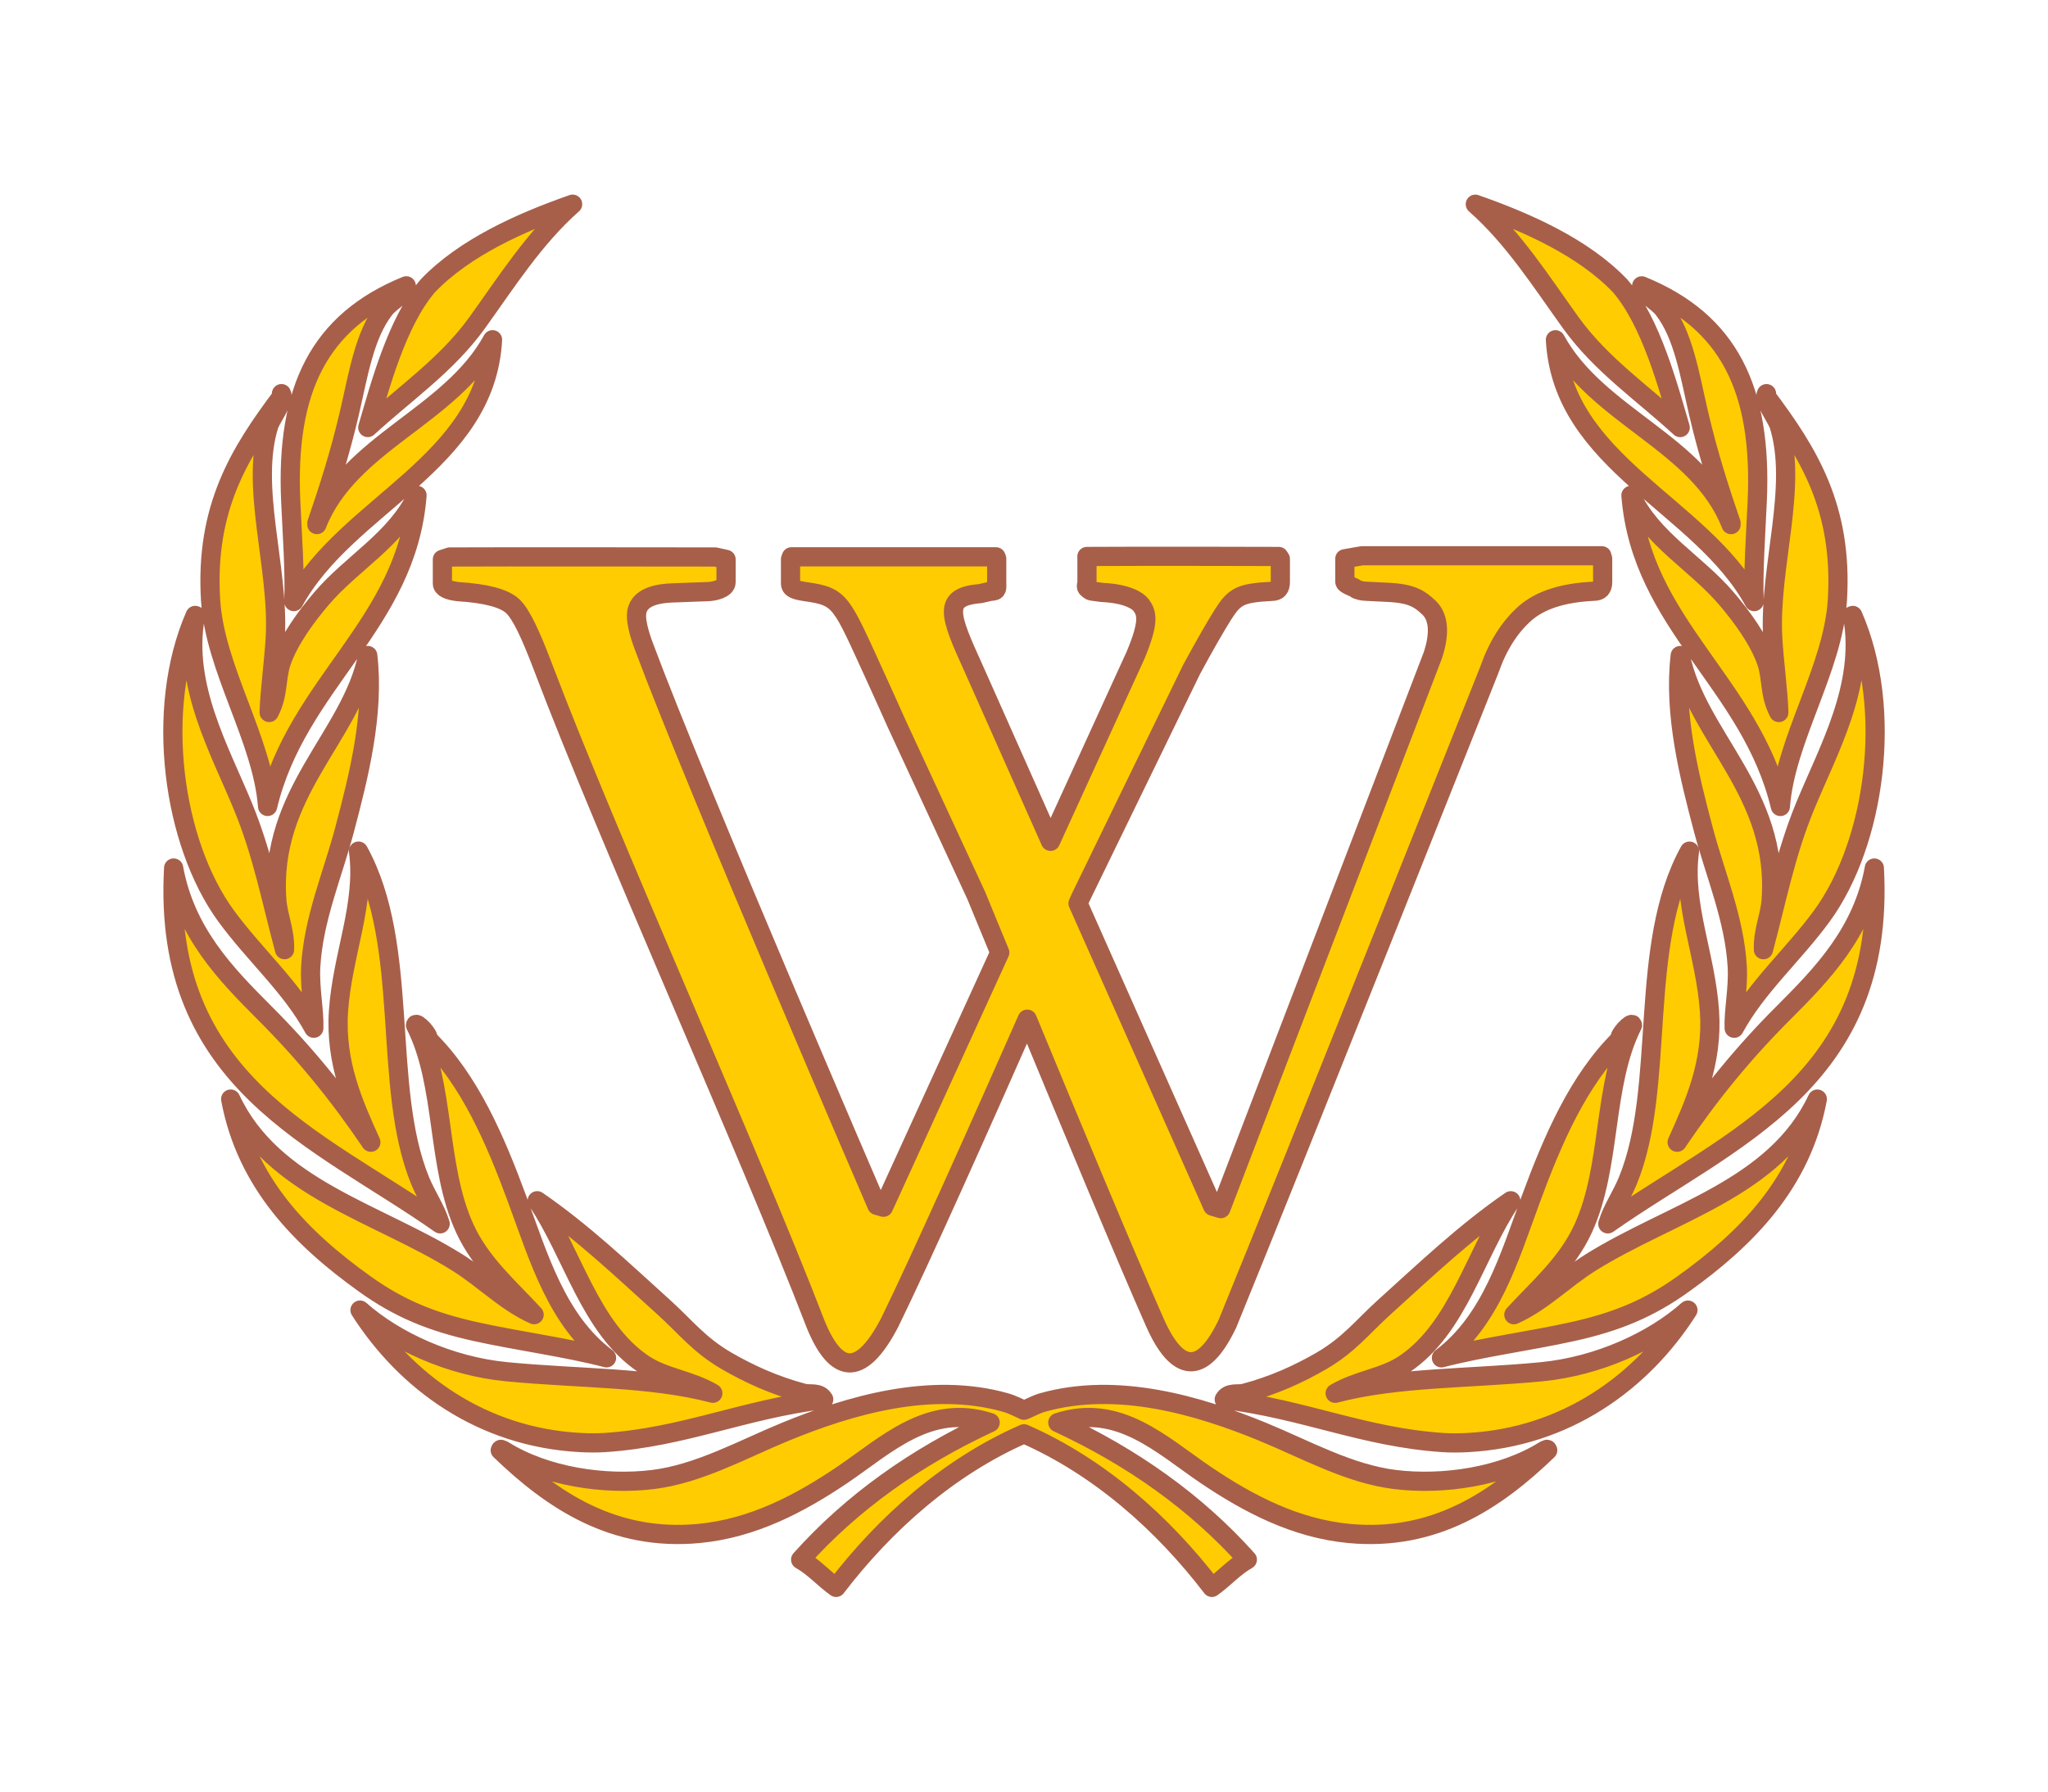 <?xml version="1.0" encoding="UTF-8"?>
<!DOCTYPE svg PUBLIC "-//W3C//DTD SVG 1.1//EN" "http://www.w3.org/Graphics/SVG/1.1/DTD/svg11.dtd">
<!-- Creator: CorelDRAW -->
<svg xmlns="http://www.w3.org/2000/svg" xml:space="preserve" width="80mm" height="70mm" style="shape-rendering:geometricPrecision; text-rendering:geometricPrecision; image-rendering:optimizeQuality; fill-rule:evenodd; clip-rule:evenodd"
viewBox="0 0 80 70"
 xmlns:xlink="http://www.w3.org/1999/xlink">
 <defs>
  <style type="text/css">
   <![CDATA[
    .str0 {stroke:#A75F4A;stroke-width:0.4;stroke-linecap:round;stroke-linejoin:round}
    .str1 {stroke:#A75F4A;stroke-width:0.75;stroke-linecap:round;stroke-linejoin:round}
    .fil0 {fill:#FECC00}
   ]]>
  </style>
 </defs>
 <g id="Слой_x0020_1">
  <g id="_367557384">
   <path id="_367554552" class="fil0 str0" d="M62.571 21.714l-9.368 0 -0.67 0.117 0 0.899c0,0.105 0.319,0.193 0.408,0.26 0.084,0.072 0.315,0.11 0.408,0.11l0.849 0.043c0.963,0.044 1.256,0.255 1.632,0.608 0.366,0.363 0.427,0.983 0.14,1.853l-8.281 21.619 -0.316 -0.093 -5.262 -11.833c0.076,-0.179 0.124,-0.276 0.124,-0.276l4.305 -8.851c0.501,-0.935 0.986,-1.769 1.234,-2.16 0.45,-0.708 0.669,-0.841 1.893,-0.904 0.251,0 0.347,-0.124 0.347,-0.372l0 -0.895 -0.062 -0.097c0,0 -5.148,-0.016 -7.494,0l0.002 0.095 0 0.895c0,0.107 -0.061,0.196 0.022,0.262 0.089,0.072 0.125,0.108 0.222,0.108l0.351 0.046c0.959,0.044 1.387,0.318 1.517,0.491 0.229,0.309 0.338,0.642 -0.218,1.97l-3.318 7.263 -2.995 -6.736c-0.982,-2.153 -1.227,-2.819 0.256,-2.944l0.399 -0.091c0.283,0 0.238,-0.114 0.238,-0.328l0 -0.94 -0.028 -0.077c0,0 -5.488,0 -7.992,0l-0.034 0.093 0 0.944c0,0.211 0.208,0.266 0.594,0.325 1.39,0.199 1.365,0.359 2.735,3.346 0.207,0.448 0.811,1.799 0.811,1.799l3.122 6.742c0,0 0.354,0.868 0.911,2.212l-4.542 9.951 -0.258 -0.073c0,0 -7.045,-16.326 -9.082,-21.79 -0.215,-0.559 -0.308,-0.983 -0.308,-1.242 0,-0.556 0.455,-0.855 1.364,-0.895l1.387 -0.052c0.284,0 0.748,-0.117 0.748,-0.365l0 -0.895 -0.419 -0.094c0,0 -8.63,-0.011 -10.374,0l-0.288 0.094 0 0.944c0,0.167 0.227,0.273 0.618,0.317 1.072,0.067 1.793,0.253 2.128,0.566 0.337,0.317 0.704,1.117 1.177,2.36 2.562,6.763 8.008,18.826 10.658,25.699 0.762,1.873 1.724,2.166 2.887,-0.059 1.196,-2.442 3.614,-7.861 5.378,-11.862 1.649,3.991 3.894,9.388 4.979,11.835 0.861,1.958 1.845,2.152 2.842,0.061 2.608,-6.375 10.232,-25.553 10.232,-25.553 0.328,-0.941 0.791,-1.663 1.385,-2.193 0.587,-0.518 1.466,-0.813 2.693,-0.87 0.244,0 0.343,-0.122 0.346,-0.358l0 -0.011 0 -0.899 -0.033 -0.117z"/>
   <path id="_367555560" class="fil0 str1" d="M62.571 21.714l-9.368 0 -0.67 0.117 0 0.899c0,0.105 0.319,0.193 0.408,0.26 0.084,0.072 0.315,0.11 0.408,0.11l0.849 0.043c0.963,0.044 1.256,0.255 1.632,0.608 0.366,0.363 0.427,0.983 0.14,1.853l-8.281 21.619 -0.316 -0.093 -5.262 -11.833c0.076,-0.179 0.124,-0.276 0.124,-0.276l4.305 -8.851c0.501,-0.935 0.986,-1.769 1.234,-2.16 0.45,-0.708 0.669,-0.841 1.893,-0.904 0.251,0 0.347,-0.124 0.347,-0.372l0 -0.895 -0.062 -0.097c0,0 -5.148,-0.016 -7.494,0l0.002 0.095 0 0.895c0,0.107 -0.061,0.196 0.022,0.262 0.089,0.072 0.125,0.108 0.222,0.108l0.351 0.046c0.959,0.044 1.387,0.318 1.517,0.491 0.229,0.309 0.338,0.642 -0.218,1.97l-3.318 7.263 -2.995 -6.736c-0.982,-2.153 -1.227,-2.819 0.256,-2.944l0.399 -0.091c0.283,0 0.238,-0.114 0.238,-0.328l0 -0.94 -0.028 -0.077c0,0 -5.488,0 -7.992,0l-0.034 0.093 0 0.944c0,0.211 0.208,0.266 0.594,0.325 1.39,0.199 1.365,0.359 2.735,3.346 0.207,0.448 0.811,1.799 0.811,1.799l3.122 6.742c0,0 0.354,0.868 0.911,2.212l-4.542 9.951 -0.258 -0.073c0,0 -7.045,-16.326 -9.082,-21.79 -0.215,-0.559 -0.308,-0.983 -0.308,-1.242 0,-0.556 0.455,-0.855 1.364,-0.895l1.387 -0.052c0.284,0 0.748,-0.117 0.748,-0.365l0 -0.895 -0.419 -0.094c0,0 -8.63,-0.011 -10.374,0l-0.288 0.094 0 0.944c0,0.167 0.227,0.273 0.618,0.317 1.072,0.067 1.793,0.253 2.128,0.566 0.337,0.317 0.704,1.117 1.177,2.36 2.562,6.763 8.008,18.826 10.658,25.699 0.762,1.873 1.724,2.166 2.887,-0.059 1.196,-2.442 3.614,-7.861 5.378,-11.862 1.649,3.991 3.894,9.388 4.979,11.835 0.861,1.958 1.845,2.152 2.842,0.061 2.608,-6.375 10.232,-25.553 10.232,-25.553 0.328,-0.941 0.791,-1.663 1.385,-2.193 0.587,-0.518 1.466,-0.813 2.693,-0.87 0.244,0 0.343,-0.122 0.346,-0.358l0 -0.011 0 -0.899 -0.033 -0.117z"/>
   <path id="_367558200" class="fil0 str0" d="M40 56.021c-2.941,1.288 -5.431,3.505 -7.34,6 -0.481,-0.341 -0.858,-0.787 -1.385,-1.084 2.008,-2.245 4.498,-4.007 7.403,-5.355 -2.377,-0.775 -4.066,0.887 -5.778,2.046 -1.679,1.134 -3.506,2.088 -5.597,2.287 -3.326,0.314 -5.721,-1.283 -7.762,-3.25 0.026,-0.088 0.053,0.006 0.12,0 1.659,1.039 3.97,1.37 5.837,1.143 1.797,-0.219 3.493,-1.174 5.176,-1.866 2.496,-1.025 5.675,-1.972 8.604,-1.143 0.27,0.075 0.65,0.267 0.721,0.301 0.105,-0.03 0.451,-0.226 0.721,-0.301 2.93,-0.829 6.109,0.118 8.605,1.143 1.683,0.692 3.379,1.647 5.176,1.866 1.867,0.227 4.178,-0.105 5.837,-1.143 0.067,0.006 0.093,-0.088 0.12,0 -2.041,1.966 -4.436,3.564 -7.762,3.25 -2.091,-0.199 -3.918,-1.153 -5.597,-2.287 -1.713,-1.158 -3.401,-2.821 -5.778,-2.046 2.905,1.348 5.395,3.11 7.403,5.355 -0.527,0.297 -0.903,0.743 -1.384,1.084 -1.909,-2.495 -4.4,-4.712 -7.341,-6zm27.62 -35.524c-1.255,-3.199 -5.216,-4.212 -6.861,-7.222 0.265,4.849 5.683,6.418 7.763,10.23 -0.048,-1.111 0.066,-2.708 0.12,-3.912 0.2,-4.397 -1.121,-7.04 -4.513,-8.425 0.091,0.367 0.599,0.591 0.843,0.902 0.794,1.019 1.026,2.557 1.383,4.093 0.378,1.625 0.853,3.078 1.264,4.273l0 0.06zm-1.685 30.691c-1.367,1.213 -3.509,2.193 -5.716,2.408 -2.873,0.277 -5.647,0.206 -8.064,0.842 0.901,-0.531 1.896,-0.598 2.708,-1.143 2.09,-1.405 2.747,-4.284 4.152,-6.38 -1.795,1.235 -3.357,2.728 -4.934,4.152 -0.872,0.787 -1.375,1.472 -2.468,2.107 -0.867,0.502 -1.841,0.953 -3.008,1.263 -0.243,0.065 -0.61,-0.06 -0.783,0.241 3.184,0.401 5.455,1.479 8.545,1.685 0.289,0.02 0.666,0.017 0.962,0 3.866,-0.205 6.824,-2.382 8.606,-5.175zm-2.166 -11.134c-0.011,-0.171 -0.572,0.417 -0.482,0.542 -1.633,1.61 -2.63,3.922 -3.49,6.258 -0.849,2.305 -1.555,4.737 -3.491,6.199 1.585,-0.413 3.475,-0.66 5.116,-1.024 1.728,-0.381 3.001,-0.909 4.333,-1.865 2.467,-1.768 4.62,-3.934 5.234,-7.221 -1.636,3.489 -5.688,4.41 -8.846,6.379 -1.047,0.654 -1.901,1.552 -3.008,2.046 0.954,-1.044 2.071,-1.982 2.708,-3.37 1.121,-2.445 0.744,-5.596 1.926,-7.944zm8.605 -16.008c-0.069,0.012 -0.034,0.061 0,0.061 0.474,2.684 -0.947,5.167 -1.866,7.402 -0.766,1.863 -1.096,3.628 -1.624,5.597 -0.024,-0.741 0.252,-1.284 0.301,-1.926 0.316,-4.218 -2.886,-6.366 -3.551,-9.568 -0.268,2.281 0.358,4.739 0.903,6.8 0.465,1.756 1.219,3.498 1.324,5.356 0.048,0.847 -0.146,1.719 -0.12,2.407 0.897,-1.641 2.308,-2.856 3.43,-4.392 2.072,-2.838 2.813,-8.062 1.204,-11.736zm-3.37 -8.665c-0.136,0.241 0.331,0.853 0.481,1.204 0.769,2.426 -0.387,5.552 -0.24,8.304 0.051,0.951 0.222,2.162 0.24,2.95 -0.375,-0.696 -0.261,-1.357 -0.481,-1.986 -0.309,-0.878 -0.987,-1.79 -1.565,-2.467 -1.202,-1.408 -2.882,-2.284 -3.73,-4.031 0.395,5.047 4.683,7.321 5.837,12.155 0.199,-2.635 2.063,-5.375 2.227,-8.064 0.222,-3.63 -1.159,-5.79 -2.768,-7.943l0 -0.121zm-11.373 -7.402c1.492,1.318 2.569,3.019 3.73,4.634 1.18,1.641 2.807,2.744 4.272,4.092 -0.47,-1.595 -1.135,-4.129 -2.347,-5.536 -1.427,-1.495 -3.635,-2.484 -5.656,-3.19zm15.586 25.937c-0.461,2.523 -2.035,4.141 -3.551,5.658 -1.558,1.557 -2.883,3.175 -4.153,5.055 0.681,-1.505 1.399,-3.108 1.264,-5.116 -0.149,-2.215 -1.064,-4.17 -0.782,-6.258 -2.045,3.71 -0.898,9.191 -2.408,12.878 -0.244,0.596 -0.601,1.093 -0.782,1.685 4.778,-3.36 10.878,-5.506 10.411,-13.902zm-60.838 -13.42c1.255,-3.199 5.216,-4.212 6.861,-7.222 -0.265,4.849 -5.682,6.418 -7.763,10.23 0.048,-1.111 -0.066,-2.708 -0.12,-3.912 -0.2,-4.397 1.121,-7.04 4.513,-8.425 -0.091,0.367 -0.599,0.591 -0.844,0.902 -0.794,1.019 -1.026,2.557 -1.383,4.093 -0.379,1.625 -0.853,3.078 -1.264,4.273l0 0.06zm1.685 30.691c1.367,1.213 3.509,2.193 5.717,2.408 2.873,0.277 5.647,0.206 8.064,0.842 -0.901,-0.531 -1.897,-0.598 -2.709,-1.143 -2.09,-1.405 -2.747,-4.284 -4.152,-6.38 1.795,1.235 3.357,2.728 4.934,4.152 0.872,0.787 1.375,1.472 2.467,2.107 0.868,0.502 1.841,0.953 3.008,1.263 0.243,0.065 0.61,-0.06 0.783,0.241 -3.184,0.401 -5.455,1.479 -8.545,1.685 -0.289,0.02 -0.666,0.017 -0.962,0 -3.866,-0.205 -6.824,-2.382 -8.606,-5.175zm2.166 -11.134c0.011,-0.171 0.572,0.417 0.482,0.542 1.633,1.61 2.63,3.922 3.49,6.258 0.849,2.305 1.555,4.737 3.491,6.199 -1.585,-0.413 -3.475,-0.66 -5.115,-1.024 -1.728,-0.381 -3.001,-0.909 -4.334,-1.865 -2.467,-1.768 -4.62,-3.934 -5.234,-7.221 1.636,3.489 5.688,4.41 8.846,6.379 1.047,0.654 1.9,1.552 3.008,2.046 -0.955,-1.044 -2.071,-1.982 -2.708,-3.37 -1.122,-2.445 -0.745,-5.596 -1.926,-7.944zm-8.605 -16.008c0.069,0.012 0.034,0.061 0,0.061 -0.475,2.684 0.946,5.167 1.866,7.402 0.766,1.863 1.096,3.628 1.624,5.597 0.024,-0.741 -0.252,-1.284 -0.301,-1.926 -0.316,-4.218 2.887,-6.366 3.551,-9.568 0.267,2.281 -0.358,4.739 -0.903,6.8 -0.465,1.756 -1.22,3.498 -1.324,5.356 -0.047,0.847 0.146,1.719 0.12,2.407 -0.897,-1.641 -2.308,-2.856 -3.43,-4.392 -2.072,-2.838 -2.812,-8.062 -1.204,-11.736zm3.37 -8.665c0.136,0.241 -0.331,0.853 -0.481,1.204 -0.769,2.426 0.387,5.552 0.24,8.304 -0.051,0.951 -0.222,2.162 -0.24,2.95 0.374,-0.696 0.261,-1.357 0.481,-1.986 0.308,-0.878 0.987,-1.79 1.565,-2.467 1.202,-1.408 2.883,-2.284 3.73,-4.031 -0.395,5.047 -4.683,7.321 -5.837,12.155 -0.199,-2.635 -2.063,-5.375 -2.227,-8.064 -0.222,-3.63 1.159,-5.79 2.768,-7.943l0 -0.121zm11.373 -7.402c-1.492,1.318 -2.569,3.019 -3.73,4.634 -1.18,1.641 -2.806,2.744 -4.272,4.092 0.47,-1.595 1.135,-4.129 2.346,-5.536 1.427,-1.495 3.636,-2.484 5.656,-3.19zm-15.586 25.937c0.461,2.523 2.035,4.141 3.551,5.658 1.558,1.557 2.883,3.175 4.153,5.055 -0.681,-1.505 -1.399,-3.108 -1.264,-5.116 0.148,-2.215 1.063,-4.17 0.782,-6.258 2.045,3.71 0.898,9.191 2.408,12.878 0.244,0.596 0.601,1.093 0.782,1.685 -4.778,-3.36 -10.878,-5.506 -10.411,-13.902z"/>
   <path id="_367555920" class="fil0 str1" d="M40 56.021c-2.941,1.288 -5.431,3.505 -7.34,6 -0.481,-0.341 -0.858,-0.787 -1.385,-1.084 2.008,-2.245 4.498,-4.007 7.403,-5.355 -2.377,-0.775 -4.066,0.887 -5.778,2.046 -1.679,1.134 -3.506,2.088 -5.597,2.287 -3.326,0.314 -5.721,-1.283 -7.762,-3.25 0.026,-0.088 0.053,0.006 0.12,0 1.659,1.039 3.97,1.37 5.837,1.143 1.797,-0.219 3.493,-1.174 5.176,-1.866 2.496,-1.025 5.675,-1.972 8.604,-1.143 0.27,0.075 0.65,0.267 0.721,0.301 0.105,-0.03 0.451,-0.226 0.721,-0.301 2.93,-0.829 6.109,0.118 8.605,1.143 1.683,0.692 3.379,1.647 5.176,1.866 1.867,0.227 4.178,-0.105 5.837,-1.143 0.067,0.006 0.093,-0.088 0.12,0 -2.041,1.966 -4.436,3.564 -7.762,3.25 -2.091,-0.199 -3.918,-1.153 -5.597,-2.287 -1.713,-1.158 -3.401,-2.821 -5.778,-2.046 2.905,1.348 5.395,3.11 7.403,5.355 -0.527,0.297 -0.903,0.743 -1.384,1.084 -1.909,-2.495 -4.4,-4.712 -7.341,-6zm27.62 -35.524c-1.255,-3.199 -5.216,-4.212 -6.861,-7.222 0.265,4.849 5.683,6.418 7.763,10.23 -0.048,-1.111 0.066,-2.708 0.12,-3.912 0.2,-4.397 -1.121,-7.04 -4.513,-8.425 0.091,0.367 0.599,0.591 0.843,0.902 0.794,1.019 1.026,2.557 1.383,4.093 0.378,1.625 0.853,3.078 1.264,4.273l0 0.06zm-1.685 30.691c-1.367,1.213 -3.509,2.193 -5.716,2.408 -2.873,0.277 -5.647,0.206 -8.064,0.842 0.901,-0.531 1.896,-0.598 2.708,-1.143 2.09,-1.405 2.747,-4.284 4.152,-6.38 -1.795,1.235 -3.357,2.728 -4.934,4.152 -0.872,0.787 -1.375,1.472 -2.468,2.107 -0.867,0.502 -1.841,0.953 -3.008,1.263 -0.243,0.065 -0.61,-0.06 -0.783,0.241 3.184,0.401 5.455,1.479 8.545,1.685 0.289,0.02 0.666,0.017 0.962,0 3.866,-0.205 6.824,-2.382 8.606,-5.175zm-2.166 -11.134c-0.011,-0.171 -0.572,0.417 -0.482,0.542 -1.633,1.61 -2.63,3.922 -3.49,6.258 -0.849,2.305 -1.555,4.737 -3.491,6.199 1.585,-0.413 3.475,-0.66 5.116,-1.024 1.728,-0.381 3.001,-0.909 4.333,-1.865 2.467,-1.768 4.62,-3.934 5.234,-7.221 -1.636,3.489 -5.688,4.41 -8.846,6.379 -1.047,0.654 -1.901,1.552 -3.008,2.046 0.954,-1.044 2.071,-1.982 2.708,-3.37 1.121,-2.445 0.744,-5.596 1.926,-7.944zm8.605 -16.008c-0.069,0.012 -0.034,0.061 0,0.061 0.474,2.684 -0.947,5.167 -1.866,7.402 -0.766,1.863 -1.096,3.628 -1.624,5.597 -0.024,-0.741 0.252,-1.284 0.301,-1.926 0.316,-4.218 -2.886,-6.366 -3.551,-9.568 -0.268,2.281 0.358,4.739 0.903,6.8 0.465,1.756 1.219,3.498 1.324,5.356 0.048,0.847 -0.146,1.719 -0.12,2.407 0.897,-1.641 2.308,-2.856 3.43,-4.392 2.072,-2.838 2.813,-8.062 1.204,-11.736zm-3.37 -8.665c-0.136,0.241 0.331,0.853 0.481,1.204 0.769,2.426 -0.387,5.552 -0.24,8.304 0.051,0.951 0.222,2.162 0.24,2.95 -0.375,-0.696 -0.261,-1.357 -0.481,-1.986 -0.309,-0.878 -0.987,-1.79 -1.565,-2.467 -1.202,-1.408 -2.882,-2.284 -3.73,-4.031 0.395,5.047 4.683,7.321 5.837,12.155 0.199,-2.635 2.063,-5.375 2.227,-8.064 0.222,-3.63 -1.159,-5.79 -2.768,-7.943l0 -0.121zm-11.373 -7.402c1.492,1.318 2.569,3.019 3.73,4.634 1.18,1.641 2.807,2.744 4.272,4.092 -0.47,-1.595 -1.135,-4.129 -2.347,-5.536 -1.427,-1.495 -3.635,-2.484 -5.656,-3.19zm15.586 25.937c-0.461,2.523 -2.035,4.141 -3.551,5.658 -1.558,1.557 -2.883,3.175 -4.153,5.055 0.681,-1.505 1.399,-3.108 1.264,-5.116 -0.149,-2.215 -1.064,-4.17 -0.782,-6.258 -2.045,3.71 -0.898,9.191 -2.408,12.878 -0.244,0.596 -0.601,1.093 -0.782,1.685 4.778,-3.36 10.878,-5.506 10.411,-13.902zm-60.838 -13.42c1.255,-3.199 5.216,-4.212 6.861,-7.222 -0.265,4.849 -5.682,6.418 -7.763,10.23 0.048,-1.111 -0.066,-2.708 -0.12,-3.912 -0.2,-4.397 1.121,-7.04 4.513,-8.425 -0.091,0.367 -0.599,0.591 -0.844,0.902 -0.794,1.019 -1.026,2.557 -1.383,4.093 -0.379,1.625 -0.853,3.078 -1.264,4.273l0 0.06zm1.685 30.691c1.367,1.213 3.509,2.193 5.717,2.408 2.873,0.277 5.647,0.206 8.064,0.842 -0.901,-0.531 -1.897,-0.598 -2.709,-1.143 -2.09,-1.405 -2.747,-4.284 -4.152,-6.38 1.795,1.235 3.357,2.728 4.934,4.152 0.872,0.787 1.375,1.472 2.467,2.107 0.868,0.502 1.841,0.953 3.008,1.263 0.243,0.065 0.61,-0.06 0.783,0.241 -3.184,0.401 -5.455,1.479 -8.545,1.685 -0.289,0.02 -0.666,0.017 -0.962,0 -3.866,-0.205 -6.824,-2.382 -8.606,-5.175zm2.166 -11.134c0.011,-0.171 0.572,0.417 0.482,0.542 1.633,1.61 2.63,3.922 3.49,6.258 0.849,2.305 1.555,4.737 3.491,6.199 -1.585,-0.413 -3.475,-0.66 -5.115,-1.024 -1.728,-0.381 -3.001,-0.909 -4.334,-1.865 -2.467,-1.768 -4.62,-3.934 -5.234,-7.221 1.636,3.489 5.688,4.41 8.846,6.379 1.047,0.654 1.9,1.552 3.008,2.046 -0.955,-1.044 -2.071,-1.982 -2.708,-3.37 -1.122,-2.445 -0.745,-5.596 -1.926,-7.944zm-8.605 -16.008c0.069,0.012 0.034,0.061 0,0.061 -0.475,2.684 0.946,5.167 1.866,7.402 0.766,1.863 1.096,3.628 1.624,5.597 0.024,-0.741 -0.252,-1.284 -0.301,-1.926 -0.316,-4.218 2.887,-6.366 3.551,-9.568 0.267,2.281 -0.358,4.739 -0.903,6.8 -0.465,1.756 -1.22,3.498 -1.324,5.356 -0.047,0.847 0.146,1.719 0.12,2.407 -0.897,-1.641 -2.308,-2.856 -3.43,-4.392 -2.072,-2.838 -2.812,-8.062 -1.204,-11.736zm3.37 -8.665c0.136,0.241 -0.331,0.853 -0.481,1.204 -0.769,2.426 0.387,5.552 0.24,8.304 -0.051,0.951 -0.222,2.162 -0.24,2.95 0.374,-0.696 0.261,-1.357 0.481,-1.986 0.308,-0.878 0.987,-1.79 1.565,-2.467 1.202,-1.408 2.883,-2.284 3.73,-4.031 -0.395,5.047 -4.683,7.321 -5.837,12.155 -0.199,-2.635 -2.063,-5.375 -2.227,-8.064 -0.222,-3.63 1.159,-5.79 2.768,-7.943l0 -0.121zm11.373 -7.402c-1.492,1.318 -2.569,3.019 -3.73,4.634 -1.18,1.641 -2.806,2.744 -4.272,4.092 0.47,-1.595 1.135,-4.129 2.346,-5.536 1.427,-1.495 3.636,-2.484 5.656,-3.19zm-15.586 25.937c0.461,2.523 2.035,4.141 3.551,5.658 1.558,1.557 2.883,3.175 4.153,5.055 -0.681,-1.505 -1.399,-3.108 -1.264,-5.116 0.148,-2.215 1.063,-4.17 0.782,-6.258 2.045,3.71 0.898,9.191 2.408,12.878 0.244,0.596 0.601,1.093 0.782,1.685 -4.778,-3.36 -10.878,-5.506 -10.411,-13.902z"/>
  </g>
 </g>
</svg>
